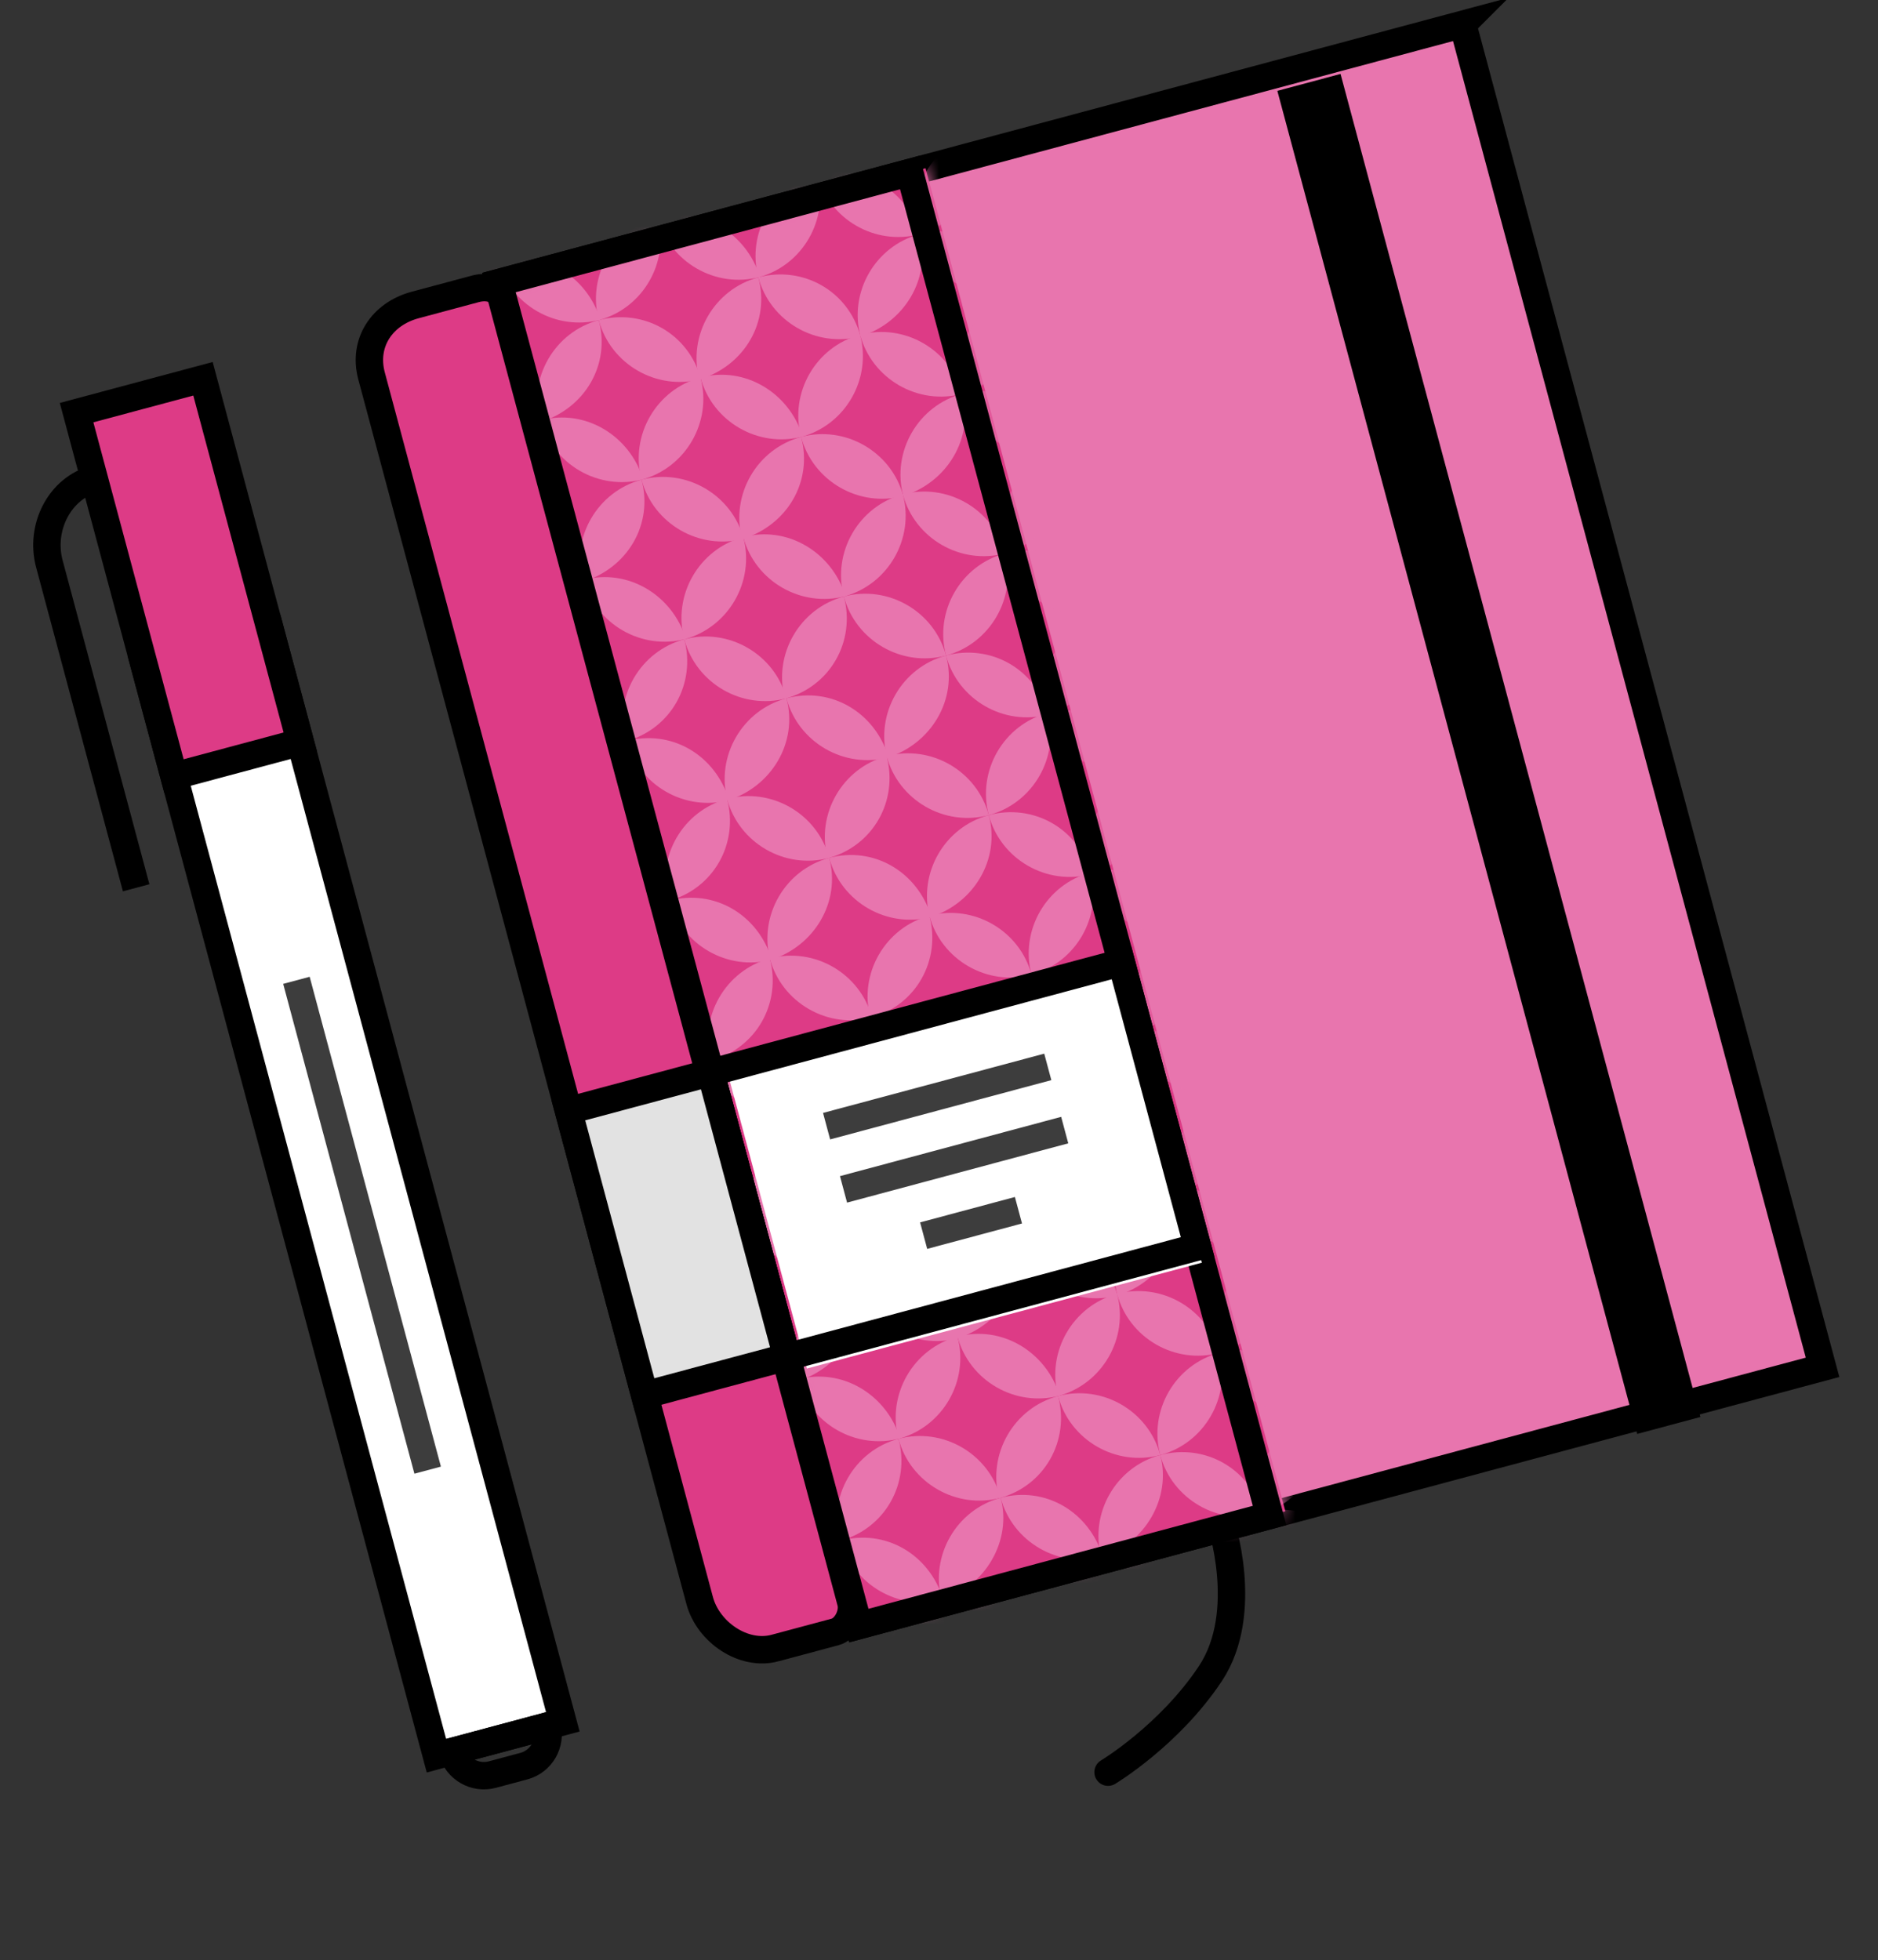 <svg xmlns="http://www.w3.org/2000/svg" xmlns:xlink="http://www.w3.org/1999/xlink" width="137" height="143" fill="none" xmlns:v="https://vecta.io/nano"><rect width="100%" height="100%" fill="#333333" stroke="none"/><style><![CDATA[.B{fill:#fff}.C{fill:#e875ae}.D{stroke-width:2}.E{stroke-miterlimit:10}.F{stroke:#000}.G{fill:#dd3b86}]]></style><path d="M106.705 1.771L36.398 20.609l26.251 97.97 70.307-18.839-26.251-97.969z" class="C"/><path d="M106.705 1.771L36.398 20.609l26.251 97.97 70.307-18.839-26.251-97.969z" class="D E F"/><use xlink:href="#Bl" class="G"/><path d="M97.793 5.394l-4.61 1.235 26.251 97.97 4.61-1.236L97.793 5.394z" fill="#000"/><path d="M89.004 110.899s2.283 6.677-.709 11.185-7.462 7.188-7.462 7.188" stroke-linecap="round" class="D E F"/><path d="M67.518 12.271l-31.12 8.339 26.251 97.97 31.12-8.339-26.251-97.969z" class="G"/><mask id="A" maskUnits="userSpaceOnUse" x="36" y="12" width="58" height="107"><path d="M67.518 12.271l-31.12 8.339 26.251 97.97 31.12-8.339-26.251-97.969z" class="B"/></mask><g mask="url(#A)" class="C"><path d="M61.358 112.378c.865 3.227 4.226 5.167 7.453 4.303-1.011-3.312-4.226-5.168-7.453-4.303z"/></g><mask id="B" maskUnits="userSpaceOnUse" x="36" y="12" width="58" height="107"><path d="M67.518 12.271l-31.12 8.339 26.251 97.97 31.12-8.339-26.251-97.969z" class="B"/></mask><g mask="url(#B)" class="C"><path d="M72.999 109.258c-3.227.865-5.168 4.226-4.303 7.454 3.196-.98 5.137-4.342 4.303-7.454z"/></g><mask id="C" maskUnits="userSpaceOnUse" x="36" y="12" width="58" height="107"><path d="M67.518 12.271l-31.12 8.339 26.251 97.97 31.12-8.339-26.251-97.969z" class="B"/></mask><g mask="url(#C)" class="C"><path d="M68.665 116.596c.865 3.228 4.226 5.168 7.453 4.303-.865-3.227-4.226-5.167-7.453-4.303z"/></g><mask id="D" maskUnits="userSpaceOnUse" x="36" y="12" width="58" height="107"><path d="M67.518 12.271l-31.12 8.339 26.251 97.97 31.12-8.339-26.251-97.969z" class="B"/></mask><g mask="url(#D)" class="C"><path d="M68.665 116.596c-3.227.865-5.168 4.226-4.303 7.454 3.343-.896 5.168-4.226 4.303-7.454z"/></g><mask id="E" maskUnits="userSpaceOnUse" x="36" y="12" width="58" height="107"><path d="M67.518 12.271l-31.12 8.339 26.251 97.97 31.12-8.339-26.251-97.969z" class="B"/></mask><g mask="url(#E)" class="C"><path d="M49.602 115.528c.865 3.227 4.226 5.167 7.453 4.303-.896-3.343-4.226-5.168-7.453-4.303z"/></g><mask id="F" maskUnits="userSpaceOnUse" x="36" y="12" width="58" height="107"><path d="M67.518 12.271l-31.12 8.339 26.251 97.97 31.12-8.339-26.251-97.969z" class="B"/></mask><g mask="url(#F)" class="C"><path d="M61.358 112.378c-3.227.864-5.168 4.226-4.303 7.453 3.196-.98 5.137-4.341 4.303-7.453z"/></g><mask id="G" maskUnits="userSpaceOnUse" x="36" y="12" width="58" height="107"><path d="M67.518 12.271l-31.12 8.339 26.251 97.97 31.12-8.339-26.251-97.969z" class="B"/></mask><g mask="url(#G)" class="C"><path d="M57.024 119.715c.865 3.228 4.226 5.168 7.453 4.304-.865-3.228-4.226-5.168-7.453-4.304z"/></g><mask id="H" maskUnits="userSpaceOnUse" x="36" y="12" width="58" height="107"><path d="M67.518 12.271l-31.12 8.339 26.251 97.97 31.12-8.339-26.251-97.969z" class="B"/></mask><g mask="url(#H)" class="C"><path d="M72.999 109.258c.865 3.228 4.226 5.168 7.453 4.303-1.011-3.311-4.226-5.167-7.453-4.303z"/></g><mask id="I" maskUnits="userSpaceOnUse" x="36" y="12" width="58" height="107"><path d="M67.518 12.271l-31.12 8.339 26.251 97.97 31.12-8.339-26.251-97.969z" class="B"/></mask><g mask="url(#I)" class="C"><path d="M84.64 106.139c-3.227.865-5.168 4.226-4.303 7.453 3.196-.98 5.137-4.341 4.303-7.453z"/></g><mask id="J" maskUnits="userSpaceOnUse" x="36" y="12" width="58" height="107"><path d="M67.518 12.271l-31.12 8.339 26.251 97.97 31.12-8.339-26.251-97.969z" class="B"/></mask><g mask="url(#J)" class="C"><use xlink:href="#Bm"/></g><mask id="K" maskUnits="userSpaceOnUse" x="36" y="12" width="58" height="107"><path d="M67.518 12.271l-31.12 8.339 26.251 97.97 31.12-8.339-26.251-97.969z" class="B"/></mask><g mask="url(#K)" class="C"><path d="M80.306 113.477c-3.227.865-5.168 4.226-4.303 7.453 3.343-.895 5.168-4.226 4.303-7.453z"/></g><mask id="L" maskUnits="userSpaceOnUse" x="36" y="12" width="58" height="107"><path d="M67.518 12.271l-31.12 8.339 26.251 97.97 31.12-8.339-26.251-97.969z" class="B"/></mask><g mask="url(#L)" class="C"><use xlink:href="#Bn"/></g><mask id="M" maskUnits="userSpaceOnUse" x="36" y="12" width="58" height="107"><path d="M67.518 12.271l-31.12 8.339 26.251 97.97 31.12-8.339-26.251-97.969z" class="B"/></mask><g mask="url(#M)" class="C"><path d="M96.281 103.02c-3.227.865-5.168 4.226-4.303 7.453 3.196-.98 5.137-4.341 4.303-7.453z"/></g><mask id="N" maskUnits="userSpaceOnUse" x="36" y="12" width="58" height="107"><path d="M67.518 12.271l-31.12 8.339 26.251 97.97 31.12-8.339-26.251-97.969z" class="B"/></mask><g mask="url(#N)" class="C"><use xlink:href="#Bo"/></g><mask id="O" maskUnits="userSpaceOnUse" x="36" y="12" width="58" height="107"><path d="M67.518 12.271l-31.12 8.339 26.251 97.97 31.12-8.339-26.251-97.969z" class="B"/></mask><g mask="url(#O)" class="C"><use xlink:href="#Bp"/></g><mask id="P" maskUnits="userSpaceOnUse" x="36" y="12" width="58" height="107"><path d="M67.518 12.271l-31.12 8.339 26.251 97.97 31.12-8.339-26.251-97.969z" class="B"/></mask><g mask="url(#P)" class="C"><use xlink:href="#Bq"/></g><mask id="Q" maskUnits="userSpaceOnUse" x="36" y="12" width="58" height="107"><path d="M67.518 12.271l-31.12 8.339 26.251 97.97 31.12-8.339-26.251-97.969z" class="B"/></mask><g mask="url(#Q)" class="C"><use xlink:href="#Bp" x="-22.213" y="-12.825"/></g><mask id="R" maskUnits="userSpaceOnUse" x="36" y="12" width="58" height="107"><path d="M67.518 12.271l-31.12 8.339 26.251 97.97 31.12-8.339-26.251-97.969z" class="B"/></mask><g mask="url(#R)" class="C"><use xlink:href="#Bm" x="-14.761" y="-8.522"/></g><mask id="S" maskUnits="userSpaceOnUse" x="36" y="12" width="58" height="107"><path d="M67.518 12.271l-31.12 8.339 26.251 97.97 31.12-8.339-26.251-97.969z" class="B"/></mask><g mask="url(#S)" class="C"><path d="M65.546 104.955c-3.227.865-5.168 4.226-4.303 7.453 3.342-.895 5.168-4.226 4.303-7.453z"/></g><mask id="T" maskUnits="userSpaceOnUse" x="36" y="12" width="58" height="107"><path d="M67.518 12.271l-31.12 8.339 26.251 97.97 31.12-8.339-26.251-97.969z" class="B"/></mask><g mask="url(#T)" class="C"><path d="M46.451 103.771c.865 3.227 4.226 5.168 7.453 4.303-.865-3.227-4.226-5.167-7.453-4.303z"/></g><mask id="U" maskUnits="userSpaceOnUse" x="36" y="12" width="58" height="107"><path d="M67.518 12.271l-31.12 8.339 26.251 97.97 31.12-8.339-26.251-97.969z" class="B"/></mask><g mask="url(#U)" class="C"><path d="M58.208 100.621c-3.227.865-5.168 4.226-4.303 7.453 3.227-.864 5.168-4.226 4.303-7.453z"/></g><mask id="V" maskUnits="userSpaceOnUse" x="36" y="12" width="58" height="107"><path d="M67.518 12.271l-31.12 8.339 26.251 97.97 31.12-8.339-26.251-97.969z" class="B"/></mask><g mask="url(#V)" class="C"><path d="M53.904 108.074c.865 3.228 4.226 5.168 7.453 4.304-.865-3.228-4.226-5.168-7.453-4.304z"/></g><mask id="W" maskUnits="userSpaceOnUse" x="36" y="12" width="58" height="107"><path d="M67.518 12.271l-31.12 8.339 26.251 97.97 31.12-8.339-26.251-97.969z" class="B"/></mask><g mask="url(#W)" class="C"><path d="M53.905 108.074c-3.227.865-5.168 4.226-4.303 7.454 3.227-.865 5.168-4.226 4.303-7.454z"/></g><mask id="X" maskUnits="userSpaceOnUse" x="36" y="12" width="58" height="107"><path d="M67.518 12.271l-31.12 8.339 26.251 97.97 31.12-8.339-26.251-97.969z" class="B"/></mask><g mask="url(#X)" class="C"><use xlink:href="#Bq" x="11.641" y="-3.119"/></g><mask id="Y" maskUnits="userSpaceOnUse" x="36" y="12" width="58" height="107"><path d="M67.518 12.271l-31.12 8.339 26.251 97.97 31.12-8.339-26.251-97.969z" class="B"/></mask><g mask="url(#Y)" class="C"><use xlink:href="#Bp" x="-10.572" y="-15.944"/></g><mask id="Z" maskUnits="userSpaceOnUse" x="36" y="12" width="58" height="107"><path d="M67.518 12.271l-31.12 8.339 26.251 97.97 31.12-8.339-26.251-97.969z" class="B"/></mask><g mask="url(#Z)" class="C"><use xlink:href="#Bm" x="-3.119" y="-11.641"/></g><mask id="a" maskUnits="userSpaceOnUse" x="36" y="12" width="58" height="107"><path d="M67.518 12.271l-31.12 8.339 26.251 97.97 31.12-8.339-26.251-97.969z" class="B"/></mask><g mask="url(#a)" class="C"><path d="M77.187 101.836c-3.227.865-5.168 4.226-4.303 7.453 3.343-.895 5.168-4.226 4.303-7.453z"/></g><mask id="b" maskUnits="userSpaceOnUse" x="36" y="12" width="58" height="107"><path d="M67.518 12.271l-31.12 8.339 26.251 97.97 31.12-8.339-26.251-97.969z" class="B"/></mask><g mask="url(#b)" class="C"><use xlink:href="#Bm" x="1.184" y="-19.094"/></g><mask id="c" maskUnits="userSpaceOnUse" x="36" y="12" width="58" height="107"><path d="M67.518 12.271l-31.12 8.339 26.251 97.97 31.12-8.339-26.251-97.969z" class="B"/></mask><g mask="url(#c)" class="C"><use xlink:href="#Bp" x="1.069" y="-19.063"/></g><mask id="d" maskUnits="userSpaceOnUse" x="36" y="12" width="58" height="107"><path d="M67.518 12.271l-31.12 8.339 26.251 97.97 31.12-8.339-26.251-97.969z" class="B"/></mask><g mask="url(#d)" class="C"><use xlink:href="#Bo" x="-3.119" y="-11.641"/></g><mask id="e" maskUnits="userSpaceOnUse" x="36" y="12" width="58" height="107"><path d="M67.518 12.271l-31.12 8.339 26.251 97.97 31.12-8.339-26.251-97.969z" class="B"/></mask><g mask="url(#e)" class="C"><use xlink:href="#Bp" x="-3.119" y="-11.641"/></g><mask id="f" maskUnits="userSpaceOnUse" x="36" y="12" width="58" height="107"><path d="M67.518 12.271l-31.12 8.339 26.251 97.97 31.12-8.339-26.251-97.969z" class="B"/></mask><g mask="url(#f)" class="C"><use xlink:href="#Bq" x="-3.12" y="-11.641"/></g><mask id="g" maskUnits="userSpaceOnUse" x="36" y="12" width="58" height="107"><path d="M67.518 12.271l-31.12 8.339 26.251 97.97 31.12-8.339-26.251-97.969z" class="B"/></mask><g mask="url(#g)" class="C"><use xlink:href="#Bp" x="-25.332" y="-24.466"/></g><mask id="h" maskUnits="userSpaceOnUse" x="36" y="12" width="58" height="107"><path d="M67.518 12.271l-31.12 8.339 26.251 97.97 31.12-8.339-26.251-97.969z" class="B"/></mask><g mask="url(#h)" class="C"><use xlink:href="#Br"/></g><mask id="i" maskUnits="userSpaceOnUse" x="36" y="12" width="58" height="107"><path d="M67.518 12.271l-31.12 8.339 26.251 97.97 31.12-8.339-26.251-97.969z" class="B"/></mask><g mask="url(#i)" class="C"><path d="M62.427 93.314c-3.227.865-5.168 4.226-4.303 7.453 3.312-1.01 5.168-4.226 4.303-7.453z"/></g><mask id="j" maskUnits="userSpaceOnUse" x="36" y="12" width="58" height="107"><path d="M67.518 12.271l-31.12 8.339 26.251 97.97 31.12-8.339-26.251-97.969z" class="B"/></mask><g mask="url(#j)" class="C"><use xlink:href="#Bm" x="-36.974" y="-21.347"/></g><mask id="k" maskUnits="userSpaceOnUse" x="36" y="12" width="58" height="107"><path d="M67.518 12.271l-31.12 8.339 26.251 97.97 31.12-8.339-26.251-97.969z" class="B"/></mask><g mask="url(#k)" class="C"><use xlink:href="#Bp" x="-36.973" y="-21.347"/></g><mask id="l" maskUnits="userSpaceOnUse" x="36" y="12" width="58" height="107"><path d="M67.518 12.271l-31.12 8.339 26.251 97.97 31.12-8.339-26.251-97.969z" class="B"/></mask><g mask="url(#l)" class="C"><path d="M50.785 96.433c.865 3.227 4.226 5.168 7.453 4.303-.896-3.342-4.226-5.167-7.453-4.303z"/></g><mask id="m" maskUnits="userSpaceOnUse" x="36" y="12" width="58" height="107"><path d="M67.518 12.271l-31.12 8.339 26.251 97.97 31.12-8.339-26.251-97.969z" class="B"/></mask><g mask="url(#m)" class="C"><path d="M50.785 96.433c-3.227.865-5.168 4.226-4.303 7.454 3.196-.98 5.168-4.226 4.303-7.454z"/></g><mask id="n" maskUnits="userSpaceOnUse" x="36" y="12" width="58" height="107"><path d="M67.518 12.271l-31.12 8.339 26.251 97.97 31.12-8.339-26.251-97.969z" class="B"/></mask><g mask="url(#n)" class="C"><use xlink:href="#Bq" x="8.522" y="-14.76"/></g><mask id="o" maskUnits="userSpaceOnUse" x="36" y="12" width="58" height="107"><path d="M67.518 12.271l-31.12 8.339 26.251 97.97 31.12-8.339-26.251-97.969z" class="B"/></mask><g mask="url(#o)" class="C"><use xlink:href="#Bp" x="-13.691" y="-27.585"/></g><mask id="p" maskUnits="userSpaceOnUse" x="36" y="12" width="58" height="107"><path d="M67.518 12.271l-31.12 8.339 26.251 97.97 31.12-8.339-26.251-97.969z" class="B"/></mask><g mask="url(#p)" class="C"><use xlink:href="#Bn" x="-10.573" y="-15.944"/></g><mask id="q" maskUnits="userSpaceOnUse" x="36" y="12" width="58" height="107"><path d="M67.518 12.271l-31.12 8.339 26.251 97.97 31.12-8.339-26.251-97.969z" class="B"/></mask><g mask="url(#q)" class="C"><use xlink:href="#Bs"/></g><mask id="r" maskUnits="userSpaceOnUse" x="36" y="12" width="58" height="107"><path d="M67.518 12.271l-31.12 8.339 26.251 97.97 31.12-8.339-26.251-97.969z" class="B"/></mask><g mask="url(#r)" class="C"><use xlink:href="#Bm" x="-1.935" y="-30.735"/></g><mask id="s" maskUnits="userSpaceOnUse" x="36" y="12" width="58" height="107"><path d="M67.518 12.271l-31.12 8.339 26.251 97.97 31.12-8.339-26.251-97.969z" class="B"/></mask><g mask="url(#s)" class="C"><use xlink:href="#Bp" x="-2.05" y="-30.704"/></g><mask id="t" maskUnits="userSpaceOnUse" x="36" y="12" width="58" height="107"><path d="M67.518 12.271l-31.12 8.339 26.251 97.97 31.12-8.339-26.251-97.969z" class="B"/></mask><g mask="url(#t)" class="C"><use xlink:href="#Bt"/></g><mask id="u" maskUnits="userSpaceOnUse" x="36" y="12" width="58" height="107"><path d="M67.518 12.271l-31.12 8.339 26.251 97.97 31.12-8.339-26.251-97.969z" class="B"/></mask><g mask="url(#u)" class="C"><use xlink:href="#Bu"/></g><mask id="v" maskUnits="userSpaceOnUse" x="36" y="12" width="58" height="107"><path d="M67.518 12.271l-31.12 8.339 26.251 97.97 31.12-8.339-26.251-97.969z" class="B"/></mask><g mask="url(#v)" class="C"><use xlink:href="#Bq" x="-6.239" y="-23.282"/></g><mask id="w" maskUnits="userSpaceOnUse" x="36" y="12" width="58" height="107"><path d="M67.518 12.271l-31.12 8.339 26.251 97.97 31.12-8.339-26.251-97.969z" class="B"/></mask><g mask="url(#w)" class="C"><use xlink:href="#Bp" x="-28.452" y="-36.107"/></g><mask id="x" maskUnits="userSpaceOnUse" x="36" y="12" width="58" height="107"><path d="M67.518 12.271l-31.12 8.339 26.251 97.97 31.12-8.339-26.251-97.969z" class="B"/></mask><g mask="url(#x)" class="C"><use xlink:href="#Br" x="-3.119" y="-11.641"/></g><mask id="y" maskUnits="userSpaceOnUse" x="36" y="12" width="58" height="107"><path d="M67.518 12.271l-31.12 8.339 26.251 97.97 31.12-8.339-26.251-97.969z" class="B"/></mask><g mask="url(#y)" class="C"><use xlink:href="#Bs" x="-14.761" y="-8.522"/></g><mask id="z" maskUnits="userSpaceOnUse" x="36" y="12" width="58" height="107"><path d="M67.518 12.271l-31.12 8.339 26.251 97.97 31.12-8.339-26.251-97.969z" class="B"/></mask><g mask="url(#z)" class="C"><use xlink:href="#Bm" x="-40.093" y="-32.988"/></g><mask id="AA" maskUnits="userSpaceOnUse" x="36" y="12" width="58" height="107"><path d="M67.518 12.271l-31.12 8.339 26.251 97.97 31.12-8.339-26.251-97.969z" class="B"/></mask><g mask="url(#AA)" class="C"><use xlink:href="#Bp" x="-40.093" y="-32.988"/></g><mask id="AB" maskUnits="userSpaceOnUse" x="36" y="12" width="58" height="107"><path d="M67.518 12.271l-31.12 8.339 26.251 97.97 31.12-8.339-26.251-97.969z" class="B"/></mask><g mask="url(#AB)" class="C"><use xlink:href="#Br" x="-14.76" y="-8.522"/></g><mask id="AC" maskUnits="userSpaceOnUse" x="36" y="12" width="58" height="107"><path d="M67.518 12.271l-31.12 8.339 26.251 97.97 31.12-8.339-26.251-97.969z" class="B"/></mask><g mask="url(#AC)" class="C"><use xlink:href="#Bu" x="-38.158" y="-2.253"/></g><mask id="AD" maskUnits="userSpaceOnUse" x="36" y="12" width="58" height="107"><path d="M67.518 12.271l-31.12 8.339 26.251 97.97 31.12-8.339-26.251-97.969z" class="B"/></mask><g mask="url(#AD)" class="C"><use xlink:href="#Bq" x="5.402" y="-26.401"/></g><mask id="AE" maskUnits="userSpaceOnUse" x="36" y="12" width="58" height="107"><path d="M67.518 12.271l-31.12 8.339 26.251 97.97 31.12-8.339-26.251-97.969z" class="B"/></mask><g mask="url(#AE)" class="C"><use xlink:href="#Bp" x="-16.811" y="-39.226"/></g><mask id="AF" maskUnits="userSpaceOnUse" x="36" y="12" width="58" height="107"><path d="M67.518 12.271l-31.12 8.339 26.251 97.97 31.12-8.339-26.251-97.969z" class="B"/></mask><g mask="url(#AF)" class="C"><use xlink:href="#Br" x="8.522" y="-14.76"/></g><mask id="AG" maskUnits="userSpaceOnUse" x="36" y="12" width="58" height="107"><path d="M67.518 12.271l-31.12 8.339 26.251 97.97 31.12-8.339-26.251-97.969z" class="B"/></mask><g mask="url(#AG)" class="C"><use xlink:href="#Bs" x="-3.119" y="-11.641"/></g><mask id="AH" maskUnits="userSpaceOnUse" x="36" y="12" width="58" height="107"><path d="M67.518 12.271l-31.12 8.339 26.251 97.97 31.12-8.339-26.251-97.969z" class="B"/></mask><g mask="url(#AH)" class="C"><use xlink:href="#Bm" x="-5.054" y="-42.376"/></g><mask id="AI" maskUnits="userSpaceOnUse" x="36" y="12" width="58" height="107"><path d="M67.518 12.271l-31.12 8.339 26.251 97.97 31.12-8.339-26.251-97.969z" class="B"/></mask><g mask="url(#AI)" class="C"><use xlink:href="#Bp" x="-5.17" y="-42.346"/></g><mask id="AJ" maskUnits="userSpaceOnUse" x="36" y="12" width="58" height="107"><path d="M67.518 12.271l-31.12 8.339 26.251 97.97 31.12-8.339-26.251-97.969z" class="B"/></mask><g mask="url(#AJ)" class="C"><use xlink:href="#Bt" x="-3.119" y="-11.641"/></g><mask id="AK" maskUnits="userSpaceOnUse" x="36" y="12" width="58" height="107"><path d="M67.518 12.271l-31.12 8.339 26.251 97.97 31.12-8.339-26.251-97.969z" class="B"/></mask><g mask="url(#AK)" class="C"><use xlink:href="#Bu" x="-3.119" y="-11.641"/></g><mask id="AL" maskUnits="userSpaceOnUse" x="36" y="12" width="58" height="107"><path d="M67.518 12.271l-31.12 8.339 26.251 97.97 31.12-8.339-26.251-97.969z" class="B"/></mask><g mask="url(#AL)" class="C"><use xlink:href="#Bv"/></g><mask id="AM" maskUnits="userSpaceOnUse" x="36" y="12" width="58" height="107"><path d="M67.518 12.271l-31.12 8.339 26.251 97.97 31.12-8.339-26.251-97.969z" class="B"/></mask><g mask="url(#AM)" class="C"><use xlink:href="#Bu" x="-25.333" y="-24.466"/></g><mask id="AN" maskUnits="userSpaceOnUse" x="36" y="12" width="58" height="107"><path d="M67.518 12.271l-31.12 8.339 26.251 97.97 31.12-8.339-26.251-97.969z" class="B"/></mask><g mask="url(#AN)" class="C"><use xlink:href="#Bm" x="-24.149" y="-43.56"/></g><mask id="AO" maskUnits="userSpaceOnUse" x="36" y="12" width="58" height="107"><path d="M67.518 12.271l-31.12 8.339 26.251 97.97 31.12-8.339-26.251-97.969z" class="B"/></mask><g mask="url(#AO)" class="C"><path d="M56.157 69.917c-3.227.865-5.168 4.226-4.303 7.453 3.342-.896 5.168-4.226 4.303-7.453z"/></g><mask id="AP" maskUnits="userSpaceOnUse" x="36" y="12" width="58" height="107"><path d="M67.518 12.271l-31.12 8.339 26.251 97.97 31.12-8.339-26.251-97.969z" class="B"/></mask><g mask="url(#AP)" class="C"><use xlink:href="#Br" x="-25.332" y="-24.466"/></g><mask id="AQ" maskUnits="userSpaceOnUse" x="36" y="12" width="58" height="107"><path d="M67.518 12.271l-31.12 8.339 26.251 97.97 31.12-8.339-26.251-97.969z" class="B"/></mask><g mask="url(#AQ)" class="C"><use xlink:href="#Bu" x="-36.974" y="-21.347"/></g><mask id="AR" maskUnits="userSpaceOnUse" x="36" y="12" width="58" height="107"><path d="M67.518 12.271l-31.12 8.339 26.251 97.97 31.12-8.339-26.251-97.969z" class="B"/></mask><g mask="url(#AR)" class="C"><use xlink:href="#Bm" x="-35.79" y="-40.441"/></g><mask id="AS" maskUnits="userSpaceOnUse" x="36" y="12" width="58" height="107"><path d="M67.518 12.271l-31.12 8.339 26.251 97.97 31.12-8.339-26.251-97.969z" class="B"/></mask><g mask="url(#AS)" class="C"><use xlink:href="#Bp" x="-47.546" y="-37.291"/></g><mask id="AT" maskUnits="userSpaceOnUse" x="36" y="12" width="58" height="107"><path d="M67.518 12.271l-31.12 8.339 26.251 97.97 31.12-8.339-26.251-97.969z" class="B"/></mask><g mask="url(#AT)" class="C"><use xlink:href="#Bv" x="11.641" y="-3.119"/></g><mask id="AU" maskUnits="userSpaceOnUse" x="36" y="12" width="58" height="107"><path d="M67.518 12.271l-31.12 8.339 26.251 97.97 31.12-8.339-26.251-97.969z" class="B"/></mask><g mask="url(#AU)" class="C"><use xlink:href="#Bu" x="-13.692" y="-27.585"/></g><mask id="AV" maskUnits="userSpaceOnUse" x="36" y="12" width="58" height="107"><path d="M67.518 12.271l-31.12 8.339 26.251 97.97 31.12-8.339-26.251-97.969z" class="B"/></mask><g mask="url(#AV)" class="C"><use xlink:href="#Bm" x="-12.508" y="-46.679"/></g><mask id="AW" maskUnits="userSpaceOnUse" x="36" y="12" width="58" height="107"><path d="M67.518 12.271l-31.12 8.339 26.251 97.97 31.12-8.339-26.251-97.969z" class="B"/></mask><g mask="url(#AW)" class="C"><use xlink:href="#Bw"/></g><mask id="AX" maskUnits="userSpaceOnUse" x="36" y="12" width="58" height="107"><path d="M67.518 12.271l-31.12 8.339 26.251 97.97 31.12-8.339-26.251-97.969z" class="B"/></mask><g mask="url(#AX)" class="C"><use xlink:href="#Br" x="9.706" y="-33.854"/></g><mask id="AY" maskUnits="userSpaceOnUse" x="36" y="12" width="58" height="107"><path d="M67.518 12.271l-31.12 8.339 26.251 97.97 31.12-8.339-26.251-97.969z" class="B"/></mask><g mask="url(#AY)" class="C"><use xlink:href="#Bu" x="-2.051" y="-30.705"/></g><mask id="AZ" maskUnits="userSpaceOnUse" x="36" y="12" width="58" height="107"><path d="M67.518 12.271l-31.12 8.339 26.251 97.97 31.12-8.339-26.251-97.969z" class="B"/></mask><g mask="url(#AZ)" class="C"><use xlink:href="#Bo" x="-12.507" y="-46.68"/></g><mask id="Aa" maskUnits="userSpaceOnUse" x="36" y="12" width="58" height="107"><path d="M67.518 12.271l-31.12 8.339 26.251 97.97 31.12-8.339-26.251-97.969z" class="B"/></mask><g mask="url(#Aa)" class="C"><use xlink:href="#Bp" x="-12.508" y="-46.68"/></g><mask id="Ab" maskUnits="userSpaceOnUse" x="36" y="12" width="58" height="107"><path d="M67.518 12.271l-31.12 8.339 26.251 97.97 31.12-8.339-26.251-97.969z" class="B"/></mask><g mask="url(#Ab)" class="C"><use xlink:href="#Bv" x="-3.119" y="-11.641"/></g><mask id="Ac" maskUnits="userSpaceOnUse" x="36" y="12" width="58" height="107"><path d="M67.518 12.271l-31.12 8.339 26.251 97.97 31.12-8.339-26.251-97.969z" class="B"/></mask><g mask="url(#Ac)" class="C"><use xlink:href="#Bu" x="-28.452" y="-36.107"/></g><mask id="Ad" maskUnits="userSpaceOnUse" x="36" y="12" width="58" height="107"><path d="M67.518 12.271l-31.12 8.339 26.251 97.97 31.12-8.339-26.251-97.969z" class="B"/></mask><g mask="url(#Ad)" class="C"><use xlink:href="#Bm" x="-27.268" y="-55.201"/></g><mask id="Ae" maskUnits="userSpaceOnUse" x="36" y="12" width="58" height="107"><path d="M67.518 12.271l-31.12 8.339 26.251 97.97 31.12-8.339-26.251-97.969z" class="B"/></mask><g mask="url(#Ae)" class="C"><use xlink:href="#Bw" x="-14.76" y="-8.522"/></g><mask id="Af" maskUnits="userSpaceOnUse" x="36" y="12" width="58" height="107"><path d="M67.518 12.271l-31.12 8.339 26.251 97.97 31.12-8.339-26.251-97.969z" class="B"/></mask><g mask="url(#Af)" class="C"><use xlink:href="#Bn" x="-50.665" y="-48.932"/></g><mask id="Ag" maskUnits="userSpaceOnUse" x="36" y="12" width="58" height="107"><path d="M67.518 12.271l-31.12 8.339 26.251 97.97 31.12-8.339-26.251-97.969z" class="B"/></mask><g mask="url(#Ag)" class="C"><use xlink:href="#Bu" x="-40.093" y="-32.988"/></g><mask id="Ah" maskUnits="userSpaceOnUse" x="36" y="12" width="58" height="107"><path d="M67.518 12.271l-31.12 8.339 26.251 97.97 31.12-8.339-26.251-97.969z" class="B"/></mask><g mask="url(#Ah)" class="C"><use xlink:href="#Bm" x="-38.909" y="-52.082"/></g><mask id="Ai" maskUnits="userSpaceOnUse" x="36" y="12" width="58" height="107"><path d="M67.518 12.271l-31.12 8.339 26.251 97.97 31.12-8.339-26.251-97.969z" class="B"/></mask><g mask="url(#Ai)" class="C"><use xlink:href="#Bp" x="-50.665" y="-48.932"/></g><mask id="Aj" maskUnits="userSpaceOnUse" x="36" y="12" width="58" height="107"><path d="M67.518 12.271l-31.12 8.339 26.251 97.97 31.12-8.339-26.251-97.969z" class="B"/></mask><g mask="url(#Aj)" class="C"><use xlink:href="#Bv" x="8.522" y="-14.76"/></g><mask id="Ak" maskUnits="userSpaceOnUse" x="36" y="12" width="58" height="107"><path d="M67.518 12.271l-31.12 8.339 26.251 97.97 31.12-8.339-26.251-97.969z" class="B"/></mask><g mask="url(#Ak)" class="C"><use xlink:href="#Bu" x="-16.811" y="-39.227"/></g><mask id="Al" maskUnits="userSpaceOnUse" x="36" y="12" width="58" height="107"><path d="M67.518 12.271l-31.12 8.339 26.251 97.97 31.12-8.339-26.251-97.969z" class="B"/></mask><g mask="url(#Al)" class="C"><use xlink:href="#Bm" x="-15.627" y="-58.321"/></g><mask id="Am" maskUnits="userSpaceOnUse" x="36" y="12" width="58" height="107"><path d="M67.518 12.271l-31.12 8.339 26.251 97.97 31.12-8.339-26.251-97.969z" class="B"/></mask><g mask="url(#Am)" class="C"><use xlink:href="#Bw" x="-3.119" y="-11.642"/></g><mask id="An" maskUnits="userSpaceOnUse" x="36" y="12" width="58" height="107"><path d="M67.518 12.271l-31.12 8.339 26.251 97.97 31.12-8.339-26.251-97.969z" class="B"/></mask><g mask="url(#An)" class="C"><use xlink:href="#Br" x="6.587" y="-45.495"/></g><mask id="Ao" maskUnits="userSpaceOnUse" x="36" y="12" width="58" height="107"><path d="M67.518 12.271l-31.12 8.339 26.251 97.97 31.12-8.339-26.251-97.969z" class="B"/></mask><g mask="url(#Ao)" class="C"><use xlink:href="#Bu" x="-5.17" y="-42.346"/></g><mask id="Ap" maskUnits="userSpaceOnUse" x="36" y="12" width="58" height="107"><path d="M67.518 12.271l-31.12 8.339 26.251 97.97 31.12-8.339-26.251-97.969z" class="B"/></mask><g mask="url(#Ap)" class="C"><use xlink:href="#Bo" x="-15.627" y="-58.321"/></g><mask id="Aq" maskUnits="userSpaceOnUse" x="36" y="12" width="58" height="107"><path d="M67.518 12.271l-31.12 8.339 26.251 97.97 31.12-8.339-26.251-97.969z" class="B"/></mask><g mask="url(#Aq)" class="C"><use xlink:href="#Bp" x="-15.627" y="-58.321"/></g><mask id="Ar" maskUnits="userSpaceOnUse" x="36" y="12" width="58" height="107"><path d="M67.518 12.271l-31.12 8.339 26.251 97.97 31.12-8.339-26.251-97.969z" class="B"/></mask><g mask="url(#Ar)" class="C"><use xlink:href="#Bq" x="-15.627" y="-58.32"/></g><mask id="As" maskUnits="userSpaceOnUse" x="36" y="12" width="58" height="107"><path d="M67.518 12.271l-31.12 8.339 26.251 97.97 31.12-8.339-26.251-97.969z" class="B"/></mask><g mask="url(#As)" class="C"><use xlink:href="#Bp" x="-37.84" y="-71.146"/></g><mask id="At" maskUnits="userSpaceOnUse" x="36" y="12" width="58" height="107"><path d="M67.518 12.271l-31.12 8.339 26.251 97.97 31.12-8.339-26.251-97.969z" class="B"/></mask><g mask="url(#At)" class="C"><use xlink:href="#Bm" x="-30.387" y="-66.842"/></g><mask id="Au" maskUnits="userSpaceOnUse" x="36" y="12" width="58" height="107"><path d="M67.518 12.271l-31.12 8.339 26.251 97.97 31.12-8.339-26.251-97.969z" class="B"/></mask><g mask="url(#Au)" class="C"><use xlink:href="#Bw" x="-17.879" y="-20.163"/></g><mask id="Av" maskUnits="userSpaceOnUse" x="36" y="12" width="58" height="107"><path d="M67.518 12.271l-31.12 8.339 26.251 97.97 31.12-8.339-26.251-97.969z" class="B"/></mask><g mask="url(#Av)" class="C"><use xlink:href="#Bm" x="-49.482" y="-68.026"/></g><mask id="Aw" maskUnits="userSpaceOnUse" x="36" y="12" width="58" height="107"><path d="M67.518 12.271l-31.12 8.339 26.251 97.97 31.12-8.339-26.251-97.969z" class="B"/></mask><g mask="url(#Aw)" class="C"><use xlink:href="#Bp" x="-49.481" y="-68.026"/></g><mask id="Ax" maskUnits="userSpaceOnUse" x="36" y="12" width="58" height="107"><path d="M67.518 12.271l-31.12 8.339 26.251 97.97 31.12-8.339-26.251-97.969z" class="B"/></mask><g mask="url(#Ax)" class="C"><use xlink:href="#Bm" x="-42.029" y="-63.723"/></g><mask id="Ay" maskUnits="userSpaceOnUse" x="36" y="12" width="58" height="107"><path d="M67.518 12.271l-31.12 8.339 26.251 97.97 31.12-8.339-26.251-97.969z" class="B"/></mask><g mask="url(#Ay)" class="C"><use xlink:href="#Bp" x="-53.784" y="-60.573"/></g><mask id="Az" maskUnits="userSpaceOnUse" x="36" y="12" width="58" height="107"><path d="M67.518 12.271l-31.12 8.339 26.251 97.97 31.12-8.339-26.251-97.969z" class="B"/></mask><g mask="url(#Az)" class="C"><use xlink:href="#Bq" x="-3.986" y="-61.44"/></g><mask id="BA" maskUnits="userSpaceOnUse" x="36" y="12" width="58" height="107"><path d="M67.518 12.271l-31.12 8.339 26.251 97.97 31.12-8.339-26.251-97.969z" class="B"/></mask><g mask="url(#BA)" class="C"><use xlink:href="#Bp" x="-26.199" y="-74.265"/></g><mask id="BB" maskUnits="userSpaceOnUse" x="36" y="12" width="58" height="107"><path d="M67.518 12.271l-31.12 8.339 26.251 97.97 31.12-8.339-26.251-97.969z" class="B"/></mask><g mask="url(#BB)" class="C"><use xlink:href="#Bm" x="-18.746" y="-69.962"/></g><mask id="BC" maskUnits="userSpaceOnUse" x="36" y="12" width="58" height="107"><path d="M67.518 12.271l-31.12 8.339 26.251 97.97 31.12-8.339-26.251-97.969z" class="B"/></mask><g mask="url(#BC)" class="C"><use xlink:href="#Bw" x="-6.238" y="-23.283"/></g><mask id="BD" maskUnits="userSpaceOnUse" x="36" y="12" width="58" height="107"><path d="M67.518 12.271l-31.12 8.339 26.251 97.97 31.12-8.339-26.251-97.969z" class="B"/></mask><g mask="url(#BD)" class="C"><use xlink:href="#Bm" x="-14.443" y="-77.415"/></g><mask id="BE" maskUnits="userSpaceOnUse" x="36" y="12" width="58" height="107"><path d="M67.518 12.271l-31.12 8.339 26.251 97.97 31.12-8.339-26.251-97.969z" class="B"/></mask><g mask="url(#BE)" class="C"><use xlink:href="#Bp" x="-14.558" y="-77.384"/></g><mask id="BF" maskUnits="userSpaceOnUse" x="36" y="12" width="58" height="107"><path d="M67.518 12.271l-31.12 8.339 26.251 97.97 31.12-8.339-26.251-97.969z" class="B"/></mask><g mask="url(#BF)" class="C"><use xlink:href="#Bo" x="-18.746" y="-69.962"/></g><mask id="BG" maskUnits="userSpaceOnUse" x="36" y="12" width="58" height="107"><path d="M67.518 12.271l-31.12 8.339 26.251 97.97 31.12-8.339-26.251-97.969z" class="B"/></mask><g mask="url(#BG)" class="C"><use xlink:href="#Bp" x="-18.746" y="-69.962"/></g><mask id="BH" maskUnits="userSpaceOnUse" x="36" y="12" width="58" height="107"><path d="M67.518 12.271l-31.12 8.339 26.251 97.97 31.12-8.339-26.251-97.969z" class="B"/></mask><g mask="url(#BH)" class="C"><use xlink:href="#Bq" x="-18.747" y="-69.962"/></g><mask id="BI" maskUnits="userSpaceOnUse" x="36" y="12" width="58" height="107"><path d="M67.518 12.271l-31.12 8.339 26.251 97.97 31.12-8.339-26.251-97.969z" class="B"/></mask><g mask="url(#BI)" class="C"><use xlink:href="#Bp" x="-40.959" y="-82.787"/></g><mask id="BJ" maskUnits="userSpaceOnUse" x="36" y="12" width="58" height="107"><path d="M67.518 12.271l-31.12 8.339 26.251 97.97 31.12-8.339-26.251-97.969z" class="B"/></mask><g mask="url(#BJ)" class="C"><use xlink:href="#Bm" x="-33.507" y="-78.484"/></g><mask id="BK" maskUnits="userSpaceOnUse" x="36" y="12" width="58" height="107"><path d="M67.518 12.271l-31.12 8.339 26.251 97.97 31.12-8.339-26.251-97.969z" class="B"/></mask><g mask="url(#BK)" class="C"><use xlink:href="#Bs" x="-27.268" y="-55.202"/></g><mask id="BL" maskUnits="userSpaceOnUse" x="36" y="12" width="58" height="107"><path d="M67.518 12.271l-31.12 8.339 26.251 97.97 31.12-8.339-26.251-97.969z" class="B"/></mask><g mask="url(#BL)" class="C"><use xlink:href="#Bp" x="-52.6" y="-79.668"/></g><mask id="BM" maskUnits="userSpaceOnUse" x="36" y="12" width="58" height="107"><path d="M67.518 12.271l-31.12 8.339 26.251 97.97 31.12-8.339-26.251-97.969z" class="B"/></mask><g mask="url(#BM)" class="C"><use xlink:href="#Bm" x="-45.148" y="-75.364"/></g><mask id="BN" maskUnits="userSpaceOnUse" x="36" y="12" width="58" height="107"><path d="M67.518 12.271l-31.12 8.339 26.251 97.97 31.12-8.339-26.251-97.969z" class="B"/></mask><g mask="url(#BN)" class="C"><use xlink:href="#Bu" x="-50.666" y="-48.932"/></g><mask id="BO" maskUnits="userSpaceOnUse" x="36" y="12" width="58" height="107"><path d="M67.518 12.271l-31.12 8.339 26.251 97.97 31.12-8.339-26.251-97.969z" class="B"/></mask><g mask="url(#BO)" class="C"><use xlink:href="#Bq" x="-7.105" y="-73.081"/></g><mask id="BP" maskUnits="userSpaceOnUse" x="36" y="12" width="58" height="107"><path d="M67.518 12.271l-31.12 8.339 26.251 97.97 31.12-8.339-26.251-97.969z" class="B"/></mask><g mask="url(#BP)" class="C"><use xlink:href="#Bp" x="-29.319" y="-85.906"/></g><mask id="BQ" maskUnits="userSpaceOnUse" x="36" y="12" width="58" height="107"><path d="M67.518 12.271l-31.12 8.339 26.251 97.97 31.12-8.339-26.251-97.969z" class="B"/></mask><g mask="url(#BQ)" class="C"><use xlink:href="#Bm" x="-21.866" y="-81.603"/></g><mask id="BR" maskUnits="userSpaceOnUse" x="36" y="12" width="58" height="107"><path d="M67.518 12.271l-31.12 8.339 26.251 97.97 31.12-8.339-26.251-97.969z" class="B"/></mask><g mask="url(#BR)" class="C"><use xlink:href="#Bs" x="-15.627" y="-58.321"/></g><mask id="BS" maskUnits="userSpaceOnUse" x="36" y="12" width="58" height="107"><path d="M67.518 12.271l-31.12 8.339 26.251 97.97 31.12-8.339-26.251-97.969z" class="B"/></mask><g mask="url(#BS)" class="C"><use xlink:href="#Bm" x="-17.562" y="-89.056"/></g><mask id="BT" maskUnits="userSpaceOnUse" x="36" y="12" width="58" height="107"><path d="M67.518 12.271l-31.12 8.339 26.251 97.97 31.12-8.339-26.251-97.969z" class="B"/></mask><g mask="url(#BT)" class="C"><use xlink:href="#Bp" x="-17.677" y="-89.025"/></g><mask id="BU" maskUnits="userSpaceOnUse" x="36" y="12" width="58" height="107"><path d="M67.518 12.271l-31.12 8.339 26.251 97.97 31.12-8.339-26.251-97.969z" class="B"/></mask><g mask="url(#BU)" class="C"><use xlink:href="#Bo" x="-21.865" y="-81.603"/></g><mask id="BV" maskUnits="userSpaceOnUse" x="36" y="12" width="58" height="107"><path d="M67.518 12.271l-31.12 8.339 26.251 97.97 31.12-8.339-26.251-97.969z" class="B"/></mask><g mask="url(#BV)" class="C"><use xlink:href="#Bu" x="-15.627" y="-58.321"/></g><mask id="BW" maskUnits="userSpaceOnUse" x="36" y="12" width="58" height="107"><path d="M67.518 12.271l-31.12 8.339 26.251 97.97 31.12-8.339-26.251-97.969z" class="B"/></mask><g mask="url(#BW)" class="C"><use xlink:href="#Bq" x="-21.866" y="-81.603"/></g><mask id="BX" maskUnits="userSpaceOnUse" x="36" y="12" width="58" height="107"><path d="M67.518 12.271l-31.12 8.339 26.251 97.97 31.12-8.339-26.251-97.969z" class="B"/></mask><g mask="url(#BX)" class="C"><use xlink:href="#Bp" x="-44.079" y="-94.428"/></g><mask id="BY" maskUnits="userSpaceOnUse" x="36" y="12" width="58" height="107"><path d="M67.518 12.271l-31.12 8.339 26.251 97.97 31.12-8.339-26.251-97.969z" class="B"/></mask><g mask="url(#BY)" class="C"><use xlink:href="#Br" x="-18.746" y="-69.962"/></g><mask id="BZ" maskUnits="userSpaceOnUse" x="36" y="12" width="58" height="107"><path d="M67.518 12.271l-31.12 8.339 26.251 97.97 31.12-8.339-26.251-97.969z" class="B"/></mask><g mask="url(#BZ)" class="C"><use xlink:href="#Bs" x="-30.388" y="-66.843"/></g><mask id="Ba" maskUnits="userSpaceOnUse" x="36" y="12" width="58" height="107"><path d="M67.518 12.271l-31.12 8.339 26.251 97.97 31.12-8.339-26.251-97.969z" class="B"/></mask><g mask="url(#Ba)" class="C"><use xlink:href="#Bp" x="-55.72" y="-91.309"/></g><mask id="Bb" maskUnits="userSpaceOnUse" x="36" y="12" width="58" height="107"><path d="M67.518 12.271l-31.12 8.339 26.251 97.97 31.12-8.339-26.251-97.969z" class="B"/></mask><g mask="url(#Bb)" class="C"><use xlink:href="#Bn" x="-52.601" y="-79.667"/></g><mask id="Bc" maskUnits="userSpaceOnUse" x="36" y="12" width="58" height="107"><path d="M67.518 12.271l-31.12 8.339 26.251 97.97 31.12-8.339-26.251-97.969z" class="B"/></mask><g mask="url(#Bc)" class="C"><use xlink:href="#Bq" x="-10.225" y="-84.722"/></g><mask id="Bd" maskUnits="userSpaceOnUse" x="36" y="12" width="58" height="107"><path d="M67.518 12.271l-31.12 8.339 26.251 97.97 31.12-8.339-26.251-97.969z" class="B"/></mask><g mask="url(#Bd)" class="C"><use xlink:href="#Bp" x="-32.438" y="-97.547"/></g><mask id="Be" maskUnits="userSpaceOnUse" x="36" y="12" width="58" height="107"><path d="M67.518 12.271l-31.12 8.339 26.251 97.97 31.12-8.339-26.251-97.969z" class="B"/></mask><g mask="url(#Be)" class="C"><use xlink:href="#Br" x="-7.105" y="-73.081"/></g><mask id="Bf" maskUnits="userSpaceOnUse" x="36" y="12" width="58" height="107"><path d="M67.518 12.271l-31.12 8.339 26.251 97.97 31.12-8.339-26.251-97.969z" class="B"/></mask><g mask="url(#Bf)" class="C"><use xlink:href="#Bs" x="-18.747" y="-69.962"/></g><mask id="Bg" maskUnits="userSpaceOnUse" x="36" y="12" width="58" height="107"><path d="M67.518 12.271l-31.12 8.339 26.251 97.97 31.12-8.339-26.251-97.969z" class="B"/></mask><g mask="url(#Bg)" class="C"><use xlink:href="#Bm" x="-20.681" y="-100.697"/></g><mask id="Bh" maskUnits="userSpaceOnUse" x="36" y="12" width="58" height="107"><path d="M67.518 12.271l-31.12 8.339 26.251 97.97 31.12-8.339-26.251-97.969z" class="B"/></mask><g mask="url(#Bh)" class="C"><use xlink:href="#Bp" x="-20.797" y="-100.666"/></g><mask id="Bi" maskUnits="userSpaceOnUse" x="36" y="12" width="58" height="107"><path d="M67.518 12.271l-31.12 8.339 26.251 97.97 31.12-8.339-26.251-97.969z" class="B"/></mask><g mask="url(#Bi)" class="C"><use xlink:href="#Bt" x="-18.746" y="-69.962"/></g><mask id="Bj" maskUnits="userSpaceOnUse" x="36" y="12" width="58" height="107"><path d="M67.518 12.271l-31.12 8.339 26.251 97.97 31.12-8.339-26.251-97.969z" class="B"/></mask><g mask="url(#Bj)" class="C"><use xlink:href="#Bu" x="-18.747" y="-69.962"/></g><g class="D E F"><use xlink:href="#Bl"/><path d="M66.365 12.58l-29.967 8.03 26.251 97.97 29.967-8.03L66.365 12.58z"/></g><path d="M81.807 70.209L52.992 77.93l5.868 21.899 28.815-7.721-5.868-21.899z" class="B"/><g class="D E"><path d="M81.807 70.209l-29.967 8.03 5.559 20.746 29.967-8.03-5.559-20.746z" class="F"/><path d="M76.436 77.825L60.3 82.149m17.371.286l-16.136 4.324m12.761 1.522l-6.916 1.853" stroke="#3d3d3d"/></g><path d="M51.84 78.238l-10.373 2.779 5.559 20.746 10.373-2.779-5.559-20.746z" fill="#e2e2e2"/><path d="M51.84 78.238l-10.373 2.779 5.559 20.746 10.373-2.779-5.559-20.746z" class="D E F"/><path d="M19.749 46.071l-9.221 2.471 21.31 79.528 9.221-2.471-21.31-79.528z" class="B"/><g class="D E F"><path d="M19.749 46.071l-9.221 2.471 21.31 79.528 9.221-2.471-21.31-79.528z"/><path d="M39.906 125.908l-6.916 1.853c.34 1.268 1.655 2.027 2.923 1.688l2.305-.618c1.268-.34 2.027-1.655 1.688-2.923z"/></g><path d="M14.808 27.63l-9.221 2.471L12.69 56.61l9.221-2.471-7.103-26.509z" class="G"/><g class="D E F"><path d="M14.808 27.63l-9.221 2.471L12.69 56.61l9.221-2.471-7.103-26.509z"/><path d="M6.884 34.941c-2.536.679-3.993 3.541-3.282 6.191l6.331 23.628"/></g><path d="M21.624 71.511l9.574 35.73" stroke="#3d3d3d" class="D E"/><defs ><path id="Bl" d="M56.54 120.216l4.38-1.174c.807-.216 1.367-1.354 1.15-2.161L36.591 21.793c-.216-.807-1.116-.936-1.922-.72l-4.38 1.174c-2.421.649-3.832 2.756-3.184 5.177l23.935 89.325c.618 2.305 3.195 4.085 5.5 3.468z"/><path id="Bm" d="M80.306 113.477c.865 3.227 4.226 5.168 7.453 4.303-.865-3.227-4.226-5.168-7.453-4.303z"/><path id="Bn" d="M84.64 106.139c.865 3.227 4.226 5.168 7.453 4.303-.896-3.342-4.226-5.168-7.453-4.303z"/><path id="Bo" d="M92.062 110.327c.865 3.227 4.226 5.168 7.453 4.303-.98-3.196-4.341-5.137-7.453-4.303z"/><path id="Bp" d="M92.062 110.327c-3.227.865-5.168 4.226-4.303 7.453 3.227-.865 5.168-4.226 4.303-7.453z"/><path id="Bq" d="M58.208 100.621c.865 3.227 4.226 5.168 7.453 4.303-.98-3.196-4.226-5.168-7.453-4.303z"/><path id="Br" d="M62.426 93.314c.865 3.227 4.226 5.168 7.453 4.303-.896-3.343-4.226-5.168-7.453-4.303z"/><path id="Bs" d="M74.068 90.195c-3.227.865-5.168 4.226-4.303 7.453 3.312-1.011 5.168-4.226 4.303-7.453z"/><path id="Bt" d="M85.824 87.045c.865 3.227 4.226 5.168 7.453 4.303-1.011-3.312-4.341-5.137-7.453-4.303z"/><path id="Bu" d="M85.824 87.045c-3.227.865-5.168 4.226-4.303 7.453 3.196-.98 5.168-4.226 4.303-7.453z"/><path id="Bv" d="M48.85 65.698c.865 3.227 4.226 5.168 7.453 4.303-1.011-3.312-4.226-5.168-7.453-4.303z"/><path id="Bw" d="M67.798 66.798c-3.227.865-5.168 4.226-4.303 7.453 3.343-.896 5.168-4.226 4.303-7.453z"/></defs></svg>